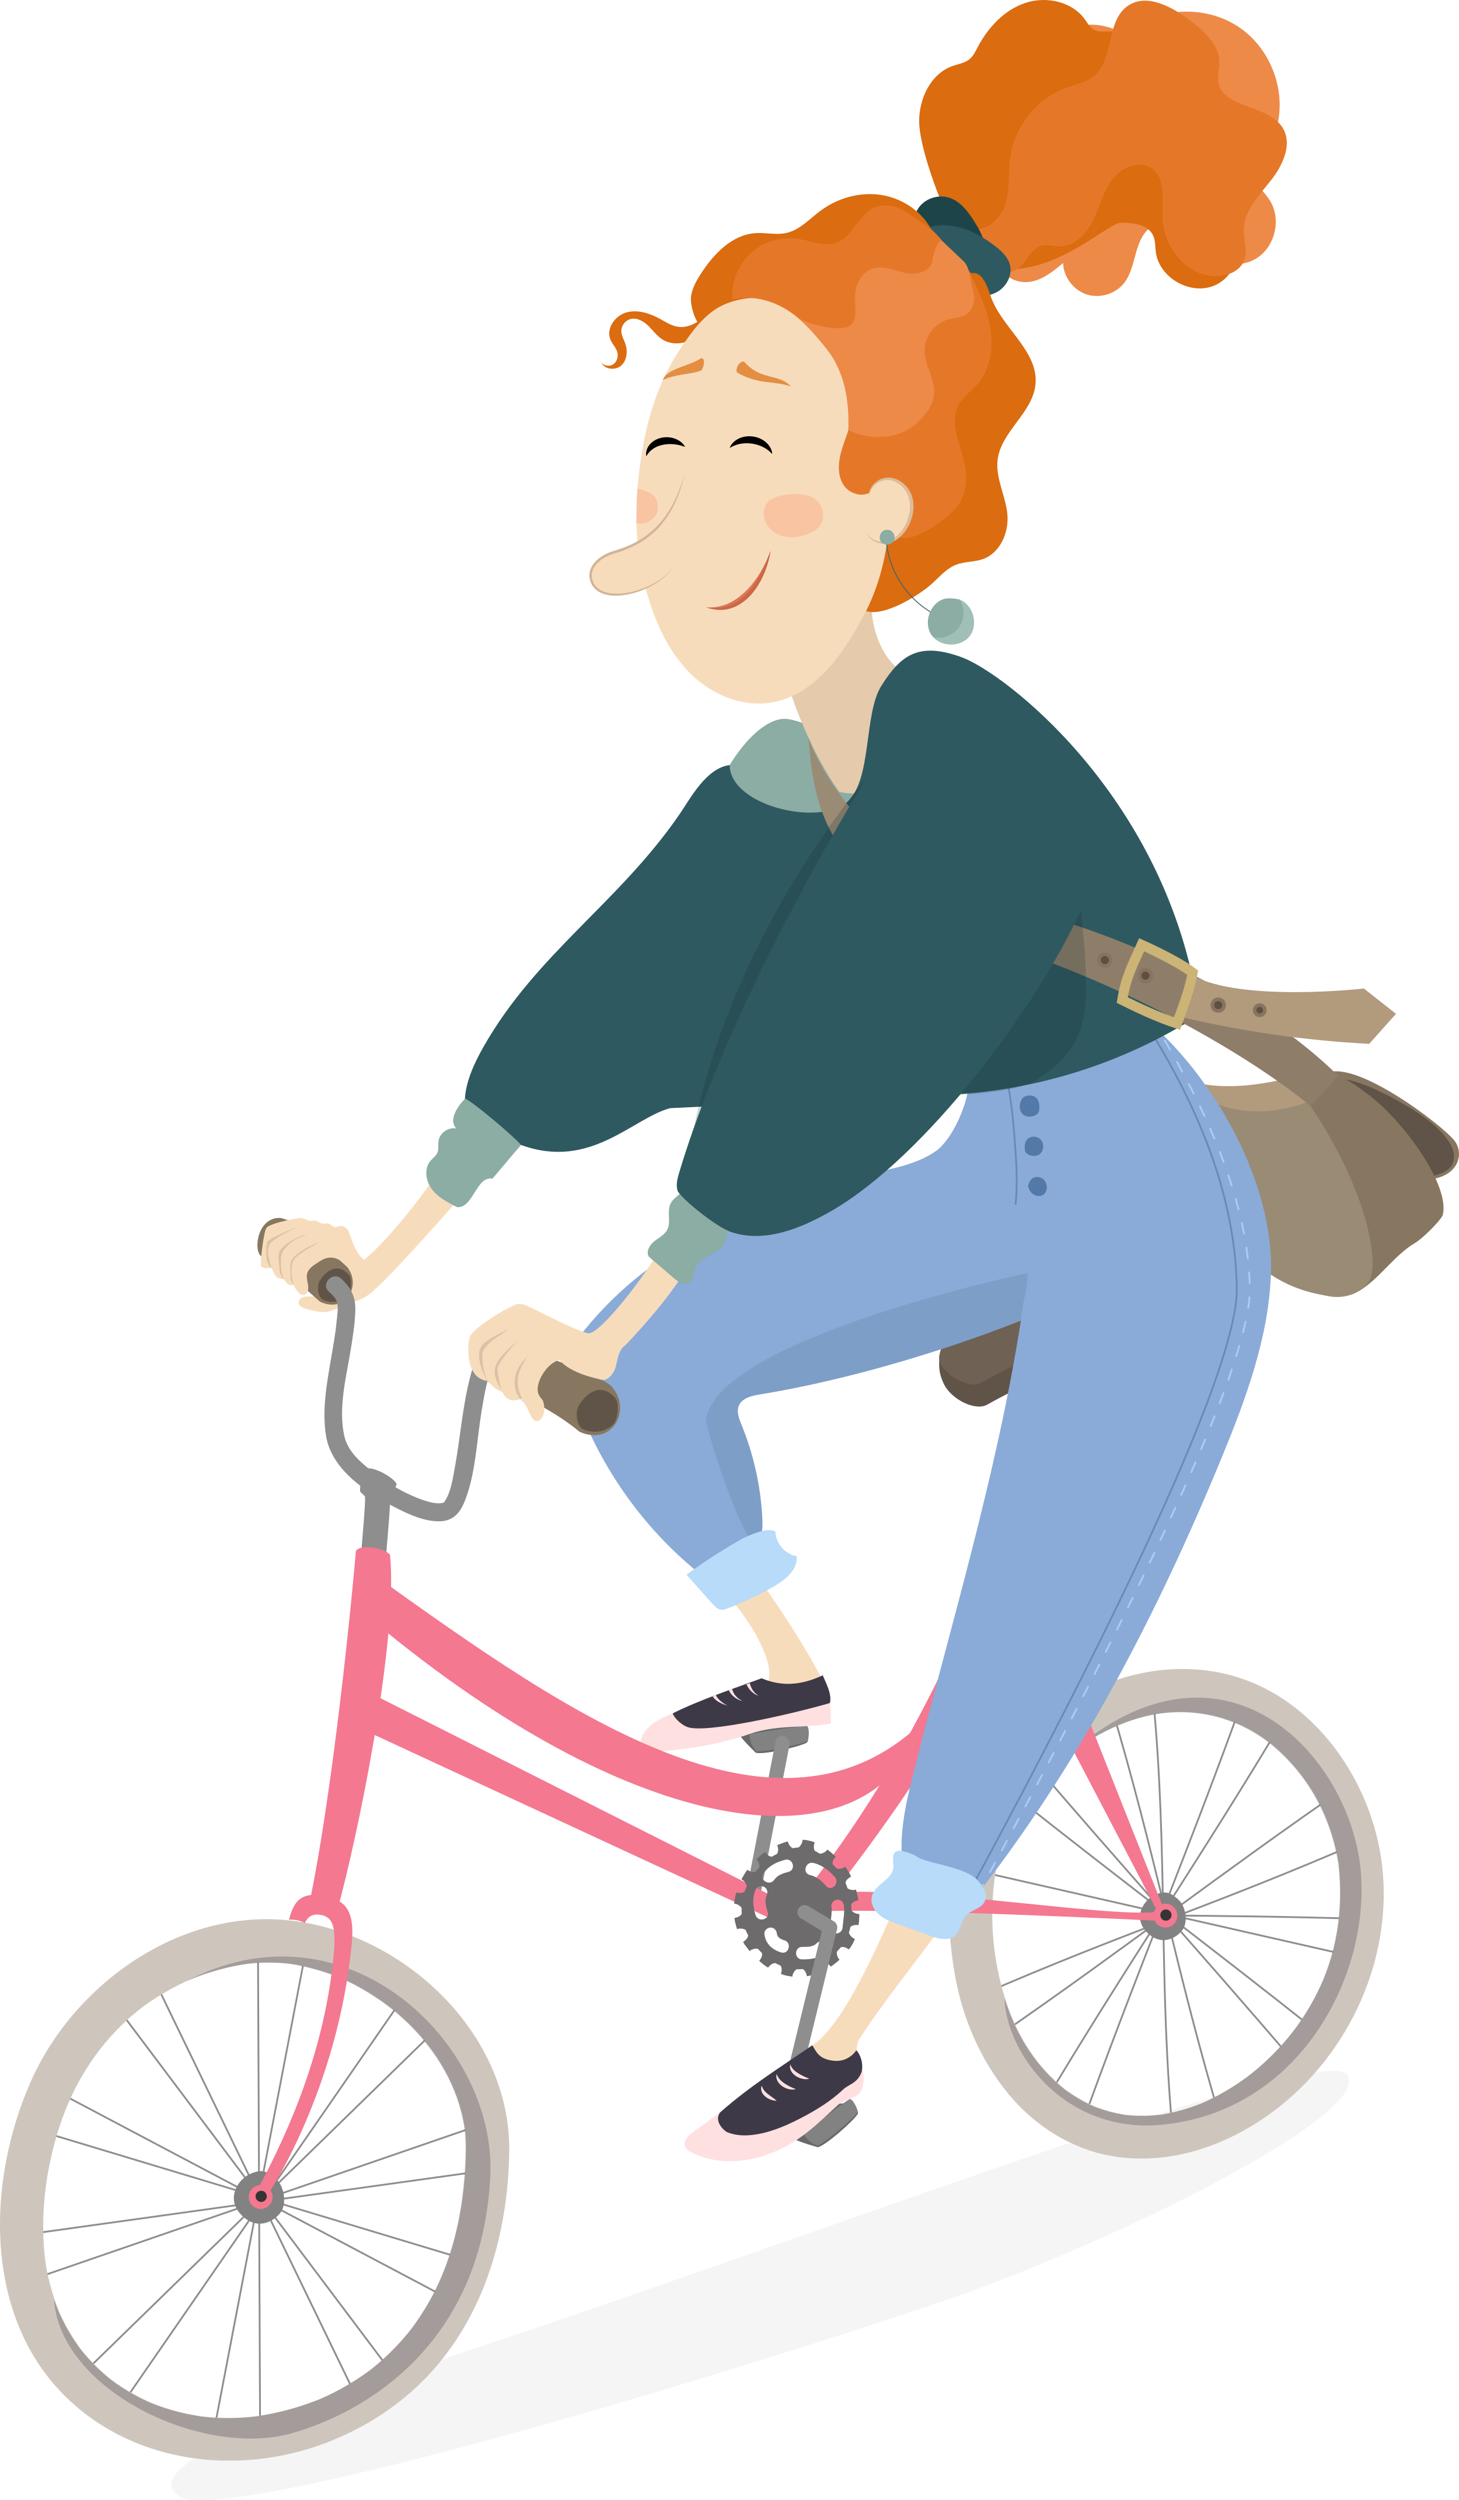 <!-- Generator: Adobe Illustrator 21.1.0, SVG Export Plug-In  -->
<svg version="1.1"
	 xmlns="http://www.w3.org/2000/svg" xmlns:xlink="http://www.w3.org/1999/xlink" xmlns:a="http://ns.adobe.com/AdobeSVGViewerExtensions/3.0/"
	 x="0px" y="0px" width="405.405px" height="694.254px" viewBox="0 0 405.405 694.254"
	 style="enable-background:new 0 0 405.405 694.254;" xml:space="preserve">
<style type="text/css">
	.st0{opacity:0.04;}
	.st1{fill:#686868;}
	.st2{fill:#828282;}
	.st3{fill:#F7DCBC;}
	.st4{fill:#FFE0E0;}
	.st5{fill:#3E3947;}
	.st6{fill:#8E8E8E;}
	.st7{fill:#F47890;}
	.st8{fill:#877760;}
	.st9{fill:#605348;}
	.st10{fill:none;stroke:#8E8E8E;stroke-width:0.5;stroke-miterlimit:10;}
	.st11{fill:#CEC6BD;}
	.st12{opacity:0.3;fill:#3E3947;}
	.st13{fill:#353535;}
	.st14{opacity:0.29;fill:#3E3947;}
	.st15{fill:#9A8B75;}
	.st16{fill:#B29A7D;}
	.st17{fill:#706155;}
	.st18{fill:#8BADA3;}
	.st19{fill:#E5CAAC;}
	.st20{fill:#8AABD8;}
	.st21{opacity:0.1;}
	.st22{fill:#0D2A2B;}
	.st23{fill:#688BB5;}
	.st24{fill:#5279A8;}
	.st25{fill:none;stroke:#688BB5;stroke-width:0.5;stroke-miterlimit:10;}
	.st26{fill:none;stroke:#A6CEF4;stroke-width:0.5;stroke-linecap:round;stroke-miterlimit:10;}
	.st27{fill:none;stroke:#A6CEF4;stroke-width:0.5;stroke-linecap:round;stroke-miterlimit:10;stroke-dasharray:2.962,3.95;}
	.st28{fill:#2E5960;}
	.st29{fill:#B7DBF9;}
	.st30{fill:#6D6B6B;}
	.st31{fill:none;stroke:#8E8E8E;stroke-width:4;stroke-linecap:round;stroke-linejoin:round;stroke-miterlimit:10;}
	.st32{opacity:0.12;}
	.st33{fill:#8E7E69;}
	.st34{opacity:0.2;}
	.st35{fill:#ED8A48;}
	.st36{fill:#DB6C0F;}
	.st37{fill:#E57828;}
	.st38{fill:#1D4549;}
	.st39{fill:#D3B497;}
	.st40{fill:#D87856;}
	.st41{fill:#CC6748;}
	.st42{opacity:0.7;}
	.st43{fill:#DDBC99;}
	.st44{fill:#3B6670;}
	.st45{opacity:0.22;}
	.st46{fill:#EBFFF9;}
	.st47{opacity:0.51;}
	.st48{fill:#F9AC8A;}
	.st49{fill:#604F40;stroke:#877460;stroke-miterlimit:10;}
	.st50{fill:none;stroke:#CCB376;stroke-width:2.775;stroke-miterlimit:10;}
</style>
<defs>
</defs>
<g class="st0">
	<path d="M101.716,661.943c-24.67,7.777-64.371,24.203-51.676,31.371s134.053-28.178,209.248-53.367
		c48.255-16.164,123.477-53.291,114.911-64.023C363.547,567.038,207.866,628.478,101.716,661.943z"/>
</g>
<g>
	<path class="st1" d="M223.687,479.957c-1.319,0.044-4.576-2.673-9.725-2.789c-3.304-0.075-9.497,2.437-9.497,2.437
		c-0.06,1.78,4.232,5.785,5.472,7.062c1.573,0.778,12.226-1.556,14.244-2.766C224.894,483.474,224.558,479.928,223.687,479.957z"/>
</g>
<g>
	<path class="st2" d="M224.083,479.207c-2.165,0.073-15.771,2.276-15.771,2.276c-0.06,1.78,0.633,3.574,1.873,4.851
		c4.064,0,13.013-2.195,14.022-2.771C224.93,483.152,224.955,479.178,224.083,479.207z"/>
</g>
<g>
	<g>
		<path class="st3" d="M228.36,466.25c-3.436-7.059-13.155-22.328-18.095-28.43l-8.169,5.329c5.577,5.262,17.86,24.554,7.944,26.225
			C211.993,476.287,227.273,476.723,228.36,466.25z"/>
	</g>
	<g>
		<path class="st4" d="M228.608,465.208c-6.297,2.96-11.707,3.052-16.984,0.835c-8.131,2.994-16.583,6.752-24.714,9.746
			c-4.378,1.612-9.675,4.743-8.759,9.318c2.224,1.349,4.766,1.321,6.402,1.137c0.959-0.108,12.572-0.846,23.76-4.76
			c7.829-2.739,16.214-1.506,22.538-2.908C231.054,474.028,230.285,469.439,228.608,465.208z"/>
	</g>
	<g>
		<path class="st5" d="M190.937,479.55c5.125,1.993,30.048-3.834,39.668-6.638c0.645-2.557-1.296-5.94-1.996-7.705
			c-6.297,2.96-11.707,3.052-16.984,0.835c-7.234,2.664-17.25,5.995-24.714,9.746C187.259,476.861,189.039,478.812,190.937,479.55z"
			/>
	</g>
	<g>
		<path class="st4" d="M198.868,470.603c0.553,1.293,1.868,2.272,3.229,3.002c-0.749-0.219-1.494-0.487-2.202-0.877
			c-0.704-0.388-1.379-0.911-1.891-1.621L198.868,470.603z"/>
	</g>
	<g>
		<path class="st4" d="M203.464,469.027c0.11,0.675,0.496,1.362,0.998,1.941c0.509,0.572,1.136,1.096,1.912,1.325
			c-0.812-0.064-1.582-0.462-2.251-0.958c-0.664-0.51-1.27-1.159-1.619-2.029L203.464,469.027z"/>
	</g>
	<g>
		<path class="st4" d="M208.338,467.379c0.163,0.7,0.441,1.391,0.859,2.007c0.42,0.602,0.946,1.198,1.677,1.47
			c-0.783-0.11-1.474-0.602-2.058-1.146c-0.588-0.559-1.062-1.246-1.421-1.998L208.338,467.379z"/>
	</g>
</g>
<g>
	<g>
		<path class="st6" d="M215.529,483.449c-2.52,12.945-5.04,25.889-7.561,38.834c-0.358,1.841-0.717,3.682-1.075,5.523
			c-0.204,1.049,0.286,2.171,1.397,2.46c3.426,0.892,6.853,1.785,10.279,2.677c2.493,0.649,3.556-3.208,1.063-3.857
			c-3.426-0.892-6.853-1.785-10.279-2.677c0.466,0.82,0.931,1.64,1.397,2.46c2.52-12.945,5.04-25.889,7.561-38.834
			c0.358-1.841,0.717-3.682,1.075-5.523C219.876,481.997,216.021,480.92,215.529,483.449L215.529,483.449z"/>
	</g>
</g>
<polygon class="st7" points="219.999,535.48 100.158,479.957 100.967,469.166 222.499,530.48 "/>
<g>
	<path class="st3" d="M131.97,327.759l-6.754-7.904c-4.028,7.641-17.213,24.668-24.053,29.942l-5.664,1.121l1.644,3.197
		c0.15,2.391-1.244,5.046-3.504,5.844c-3.371,1.191-8.766-1.086-10.277,0.824c-1.259,1.59,0.244,2.572,4.685,3.382
		c3.973,0.724,5.191-0.964,9.034-2.206c2.285-0.739,4.58-1.638,6.392-3.214c0.281-0.245,0.495-0.484,0.664-0.724
		C108.299,354.679,126.224,334.607,131.97,327.759z"/>
</g>
<g>
	<g>
		<path class="st8" d="M95.955,351.236c-3.912-2.939-7.586-10.006-17.909-13.023c-6.491-0.44-7.762,9.011-5.461,10.627
			c4.866,1.823,12.416,9.286,16.372,12.655C96.553,364.951,100.828,356.242,95.955,351.236z"/>
	</g>
	<g>
		<path class="st9" d="M96.943,354.026c-2.921-3.396-6.16-1.464-8.062,1.572c-0.892,1.424-0.631,4.561,0.861,5.334
			c0.67,0.347,3.929,1.549,6.692-0.982C97.543,358.935,97.923,355.165,96.943,354.026z"/>
	</g>
</g>
<g>
	<path class="st6" d="M101.417,415.544c0.344,2.446-2.525,29.193-2.352,35.675c0.12,4.506,7.112,4.158,6.991-0.347
		c-0.167-6.252,2.642-32.224,2.287-34.75c-0.067-0.475,2.045-3.743,1.849-4.109c-1.06-1.979-7.021-5.122-8.629-4.078
		c-0.87,0.565-1.683,4.874-1.486,6.274L101.417,415.544z"/>
</g>
<g>
	<g>
		<path class="st6" d="M91.352,358.661c0.9,0.855,1.986,1.758,2.308,3.003c0.408,1.576,0.022,3.703-0.131,5.303
			c-0.35,3.662-1.032,7.284-1.65,10.908c-1.166,6.839-2.4,13.883-1.294,20.811c1.521,9.529,11.537,16.008,19.505,20.051
			c3.673,1.864,7.999,3.837,12.22,3.702c3.636-0.116,5.541-2.362,6.802-5.529c3.091-7.763,3.332-16.74,4.68-24.911
			c0.748-4.534,1.521-9.297,3.35-13.545c0.618-1.434,1.398-2.987,2.631-3.978c0.821-0.659,1.659-0.844,2.838-0.577
			c3.133,0.711,4.471-4.109,1.329-4.821c-7.717-1.751-11.284,5.988-12.993,12.136c-2.403,8.642-2.97,17.678-4.594,26.474
			c-0.563,3.046-1.081,6.651-2.779,9.216c-0.242,0.366-0.275,0.344-0.312,0.355c-0.595,0.179-1.05,0.219-1.801,0.169
			c-1.912-0.125-3.835-0.815-5.602-1.519c-4.53-1.805-8.881-4.47-12.693-7.498c-3.233-2.568-6.585-5.517-7.503-9.694
			c-1.678-7.638,0.454-15.918,1.713-23.463c0.615-3.689,1.212-7.416,1.352-11.158c0.143-3.825-1.088-6.355-3.839-8.969
			C92.556,352.909,89.014,356.439,91.352,358.661L91.352,358.661z"/>
	</g>
</g>
<g>
	<path class="st7" d="M104.631,437.821l-2.914,10.656c69.933,59.021,129.488,69.111,149.3,40.208l8.577-13.899
		C218.963,519.576,157.769,475.771,104.631,437.821z"/>
</g>
<g>
	<path class="st7" d="M98.903,430.656c-2.338,26.556-7.365,71.225-12.887,97.681c1.369,0.599,7.663,2.257,7.663,2.257
		c5.378-19.105,17.063-75.124,14.695-98.862C106.611,429.734,100.124,428.73,98.903,430.656z"/>
</g>
<g>
	<g>
		<path class="st10" d="M4.923,634.337c43.158-14.865,86.315-29.73,129.473-44.594"/>
		<path class="st10" d="M0.608,621.411c45.211-6.289,90.421-12.578,135.632-18.867"/>
		<path class="st10" d="M34.788,666.396c25.959-37.546,51.918-75.092,77.877-112.637"/>
		<path class="st10" d="M23.653,658.54c32.694-31.854,65.388-63.707,98.082-95.561"/>
		<path class="st10" d="M72.293,679.227c-0.201-45.645-0.402-91.291-0.602-136.936"/>
		<path class="st10" d="M58.666,679.157c8.58-44.832,17.16-89.665,25.74-134.497"/>
		<path class="st10" d="M132.891,628.478C89.186,615.306,49.684,603.401,5.98,590.229"/>
		<path class="st10" d="M127.725,639.947c-40.356-21.33-75.401-39.852-115.757-61.182"/>
		<path class="st10" d="M111.172,661.943c-27.437-36.479-52.197-69.398-79.634-105.878"/>
		<path class="st10" d="M101.716,671.185C81.806,630.11,63.061,591.441,43.15,550.366"/>
	</g>
	<g>
		<g>
			<path class="st11" d="M141.504,596.646c-0.038-33.445-31.387-61.541-63.701-63.599c-29.517-1.88-57.586,18.649-69.225,44.91
				c-12.411,28-13.301,65.868,10.433,88.334c19.01,17.994,47.546,21.162,71.476,12.094c12.874-4.879,24.326-12.904,32.812-23.801
				c10.073-12.935,15.379-28.38,17.365-44.541C141.211,605.596,141.461,601.124,141.504,596.646c0.074-7.724-11.926-7.73-12,0
				c-0.141,14.728-2.968,29.547-9.956,42.046c-1.582,2.83-3.35,5.563-5.311,8.146c0.462-0.609-0.656,0.817-0.9,1.112
				c-0.499,0.604-1.008,1.2-1.528,1.786c-1.028,1.161-2.096,2.286-3.202,3.374c-1.093,1.075-2.223,2.112-3.387,3.11
				c-0.506,0.434-1.02,0.856-1.537,1.277c-0.108,0.088-1.037,0.818-0.511,0.411c0.518-0.4-0.649,0.481-0.753,0.557
				c-2.429,1.78-4.977,3.398-7.619,4.843c-1.316,0.72-2.655,1.397-4.015,2.032c-0.595,0.277-1.193,0.546-1.795,0.807
				c-0.887,0.384,0.775-0.312-0.123,0.048c-0.435,0.175-0.87,0.349-1.308,0.517c-2.809,1.078-5.684,1.981-8.601,2.713
				c-1.466,0.368-2.943,0.692-4.427,0.974c-0.652,0.124-1.305,0.239-1.959,0.346c-0.375,0.061-0.75,0.115-1.125,0.176
				c-0.788,0.128,0.89-0.091-0.266,0.04c-2.717,0.308-5.44,0.485-8.176,0.463c-1.366-0.011-2.733-0.066-4.096-0.165
				c-0.596-0.043-1.192-0.096-1.787-0.156c-0.34-0.035-0.679-0.077-1.019-0.112c-0.747-0.076,0.994,0.164-0.183-0.021
				c-2.701-0.423-5.372-0.97-8.002-1.724c-1.311-0.376-2.61-0.797-3.893-1.262c-0.561-0.203-1.117-0.42-1.674-0.636
				c-0.164-0.064-1.163-0.481-0.466-0.185c0.737,0.313-0.553-0.25-0.69-0.312c-2.488-1.132-4.896-2.443-7.193-3.927
				c-1.153-0.745-2.28-1.534-3.373-2.366c0.909,0.692-0.33-0.281-0.607-0.511c-0.599-0.498-1.187-1.009-1.764-1.533
				c-2.079-1.891-3.99-3.952-5.748-6.144c0.688,0.858-0.461-0.628-0.674-0.927c-0.419-0.588-0.827-1.185-1.222-1.789
				c-0.802-1.229-1.553-2.491-2.251-3.782c-0.715-1.323-1.375-2.676-1.979-4.053c0.419,0.956-0.28-0.703-0.381-0.966
				c-0.316-0.821-0.614-1.65-0.892-2.485c-2.272-6.818-3.03-12.26-3.094-19.266c-0.074-8.066,0.996-15.853,3.047-23.653
				c3.688-14.025,10.682-26.251,21.534-35.664c2.318-2.011,3.972-3.253,6.965-5.156c2.603-1.654,5.318-3.133,8.12-4.424
				c0.199-0.092,2.21-0.961,1.156-0.525c0.689-0.285,1.384-0.557,2.082-0.819c1.378-0.516,2.772-0.987,4.18-1.413
				c2.734-0.827,5.52-1.482,8.337-1.953c0.348-0.058,2.317-0.326,0.98-0.163c0.823-0.1,1.647-0.189,2.474-0.252
				c1.75-0.132,3.508-0.168,5.262-0.113c3.736,0.118,5.854,0.425,9.582,1.333c7.09,1.729,12.864,4.371,19.018,8.459
				c11.257,7.477,20.448,19.041,23.638,32.221c0.846,3.496,1.108,5.803,1.112,9.665
				C129.513,604.367,141.513,604.381,141.504,596.646z"/>
		</g>
	</g>
	<path class="st12" d="M51.548,550.275c0.148-0.068,1.304-0.569,1.445-0.638c0.595-0.243,1.192-0.48,1.794-0.705
		c1.378-0.516,2.772-0.987,4.18-1.413c2.734-0.827,5.52-1.482,8.337-1.953c0.231-0.039,1.175-0.169,1.391-0.205
		c0.686-0.08,1.373-0.158,2.062-0.21c1.75-0.132,3.508-0.168,5.262-0.113c3.736,0.118,5.854,0.425,9.582,1.334
		c7.09,1.729,12.864,4.371,19.018,8.459c11.257,7.477,20.448,19.041,23.638,32.221c0.846,3.496,1.107,5.803,1.112,9.665
		c-0.141,14.728-2.968,29.547-9.956,42.046c-1.556,2.782-3.293,5.469-5.214,8.014c-0.036,0.035-0.798,1.005-0.996,1.244
		c-0.499,0.604-1.008,1.2-1.528,1.786c-1.028,1.161-2.096,2.287-3.202,3.374c-1.093,1.075-2.223,2.112-3.387,3.11
		c-0.506,0.434-1.02,0.856-1.537,1.277c-0.054,0.044-0.315,0.25-0.495,0.393c-0.225,0.168-0.704,0.528-0.768,0.576
		c-2.429,1.78-4.977,3.398-7.619,4.843c-1.316,0.72-2.655,1.397-4.015,2.032c-0.589,0.275-1.181,0.541-1.777,0.799
		c-0.038,0.015-0.084,0.033-0.14,0.056c-0.435,0.175-0.87,0.349-1.308,0.517c-2.809,1.077-5.684,1.981-8.601,2.713
		c-1.466,0.368-2.943,0.692-4.427,0.974c-0.652,0.124-1.305,0.239-1.959,0.346c-0.375,0.061-0.75,0.115-1.125,0.176
		c-0.083,0.013-0.134,0.022-0.169,0.029c-0.032,0.004-0.059,0.007-0.097,0.011c-2.717,0.308-5.44,0.485-8.176,0.463
		c-1.366-0.011-2.733-0.066-4.096-0.165c-0.596-0.043-1.192-0.096-1.787-0.156c-0.34-0.035-0.679-0.077-1.019-0.112
		c-0.058-0.006-0.097-0.009-0.128-0.012c-0.02-0.003-0.033-0.005-0.055-0.009c-2.701-0.424-5.372-0.97-8.002-1.724
		c-1.311-0.376-2.61-0.797-3.893-1.262c-0.561-0.203-1.117-0.42-1.674-0.636c-0.062-0.024-0.243-0.098-0.406-0.166
		c-0.241-0.107-0.673-0.296-0.75-0.331c-2.488-1.132-4.896-2.443-7.193-3.927c-1.052-0.68-2.079-1.401-3.081-2.153
		c-0.134-0.112-0.718-0.573-0.899-0.724c-0.599-0.498-1.187-1.009-1.764-1.533c-1.998-1.818-3.837-3.795-5.538-5.892
		c-0.057-0.088-0.726-0.958-0.884-1.18c-0.419-0.588-0.827-1.185-1.222-1.789c-0.802-1.229-1.553-2.491-2.251-3.782
		c-0.669-1.238-1.285-2.504-1.857-3.79c-0.063-0.166-0.432-1.044-0.503-1.23c-0.316-0.821-0.614-1.65-0.892-2.485
		c1.73,25.543,41.435,44.203,66.064,37.254c20.635-5.822,52.87-24.846,55.199-71.322C138.084,567.575,96.291,526.647,51.548,550.275
		z"/>
	<g>
		<path class="st2" d="M76.845,605.207c-2.182-2.02-3.915-3.164-7.413-1.503s-6.563,6.796-2.59,11.122
			c4.213,4.586,8.905,2.407,11.068-0.364C79.74,612.117,79.026,607.227,76.845,605.207z"/>
	</g>
	<g>
		<path class="st7" d="M88.655,526.309c-5.593-0.766-7.216,2.508-8.356,6.761c0.116-0.004,0.227-0.017,0.346-0.017
			c1.576,0,2.924,0.349,4.061,0.935c0.763-1.627,2.058-2.788,4.668-2.197c2.902,0.657,4.117,2.852,3.333,11.164
			c-2.333,24.756-11.288,47.086-21.947,66.521c-0.764,1.394,1.699,2.387,2.739,1.169c1.809-2.119,20.245-30.694,24.208-70.492
			C98.751,529.677,95.616,527.262,88.655,526.309z"/>
	</g>
	<circle class="st7" cx="72.433" cy="610.077" r="3.315"/>
	
		<ellipse transform="matrix(0.981 -0.192 0.192 0.981 -115.642 25.206)" class="st13" cx="72.433" cy="610.193" rx="1.557" ry="1.557"/>
</g>
<path class="st7" d="M219.101,531.015c37.475-44.645,61.049-102.136,78.773-165.034l12.013,6.235
	c-14.332,47.108-31.45,95.583-85.013,161.922L219.101,531.015z"/>
<g>
	<g>
		<path class="st10" d="M299.987,591.781c15.353-42.986,30.72-78.906,46.074-121.892"/>
		<path class="st10" d="M289.427,585.259c23.332-39.232,44.45-69.581,67.783-108.813"/>
		<path class="st10" d="M339.598,590.206c-13.102-43.725-18.113-73.998-31.215-117.723"/>
		<path class="st10" d="M326.155,595.588c-4.449-45.429-1.422-80.11-5.872-125.538"/>
		<path class="st10" d="M367.89,565.651c-35.768-28.358-52.461-40.425-88.23-68.783"/>
		<path class="st10" d="M361.156,574.414c-29.648-34.707-47.053-53.402-76.701-88.109"/>
		<path class="st10" d="M375.368,495.262c-37.587,25.898-61.872,45.199-99.46,71.098"/>
		<path class="st10" d="M378.464,511.267c-41.866,18.188-64.629,24.755-106.495,42.943"/>
		<path class="st10" d="M379.046,532.861c-45.626-1.364-65.536-0.575-111.162-1.94"/>
		<path class="st10" d="M378.526,543.85c-44.512-10.112-66.495-15.106-111.006-25.217"/>
	</g>
	<g>
		<g>
			<path class="st11" d="M384.019,517.799c-3-24.697-20.718-49.093-46.309-53.556c-29.225-5.096-58.556,15.123-69.499,41.699
				c-5.346,12.983-5.289,28.222-2.984,41.887c2.075,12.299,7.087,24.099,15.055,33.734c7.032,8.504,17.025,14.962,27.943,17.009
				c12.05,2.259,24.143-0.22,34.997-5.7c23.879-12.057,40.036-37.303,41.206-63.954C384.59,525.203,384.425,521.492,384.019,517.799
				c-0.354-3.221-2.504-6-6-6c-2.969,0-6.356,2.758-6,6c1.368,12.449-0.537,24.878-6.053,35.738
				c-2.601,5.121-5.672,9.681-9.189,13.666c-3.556,4.03-7.706,7.787-11.515,10.45c-2.174,1.52-4.435,2.917-6.775,4.169
				c-1.045,0.559-2.105,1.089-3.181,1.587c-0.258,0.12-1.498,0.669-1.145,0.52c0.556-0.235-0.317,0.126-0.348,0.138
				c-0.442,0.174-0.884,0.346-1.33,0.51c-2.37,0.875-4.801,1.589-7.274,2.112c-0.611,0.129-1.224,0.247-1.84,0.352
				c-0.404,0.069-0.811,0.137-1.217,0.192c0.129-0.018,0.793-0.098,0.085-0.022c-1.285,0.137-2.574,0.231-3.866,0.26
				c-1.162,0.026-2.326,0.006-3.486-0.064c-0.572-0.034-1.14-0.097-1.711-0.138c-0.062-0.005-0.998-0.111-0.33-0.028
				c0.749,0.093-0.738-0.118-0.878-0.143c-2.285-0.395-4.536-0.99-6.718-1.775c-0.242-0.087-1.537-0.58-1.084-0.397
				c0.378,0.153-0.962-0.432-1.299-0.594c-1.079-0.518-2.135-1.083-3.166-1.692c-0.956-0.565-1.89-1.167-2.8-1.804
				c-0.218-0.153-1.303-0.945-0.968-0.69c0.22,0.167-1.069-0.878-1.357-1.126c-7.587-6.529-12.408-14.86-15.35-24.225
				c-3.483-11.09-4.422-23.327-2.618-34.7c1.893-11.934,8.641-22.32,17.594-30.424c8.755-7.924,20.373-13.66,31.727-14.242
				c10.941-0.56,21.187,3.248,29.039,10.301c7.749,6.96,12.967,15.714,15.664,25.502c0.346,1.256,0.649,2.524,0.907,3.801
				c0.117,0.582,0.22,1.165,0.323,1.749c0.051,0.29,0.095,0.581,0.14,0.872c-0.04-0.256-0.131-1.074,0.017,0.142
				c0.391,3.216,2.478,6,6,6C380.958,523.799,384.412,521.037,384.019,517.799z"/>
		</g>
	</g>
	<path class="st12" d="M378.157,520.112c-2.521-32.654-39.156-72.812-84.068-30.351c8.756-7.925,20.377-13.652,31.73-14.234
		c10.895-0.558,21.202,3.273,29.035,10.309c7.749,6.96,12.962,15.717,15.659,25.505c0.346,1.256,0.649,2.524,0.907,3.801
		c0.117,0.582,0.221,1.165,0.323,1.749c0.046,0.259,0.085,0.519,0.125,0.779c0.009,0.073,0.017,0.138,0.029,0.236
		c1.37,12.466-0.526,24.844-6.059,35.736c-2.602,5.122-5.674,9.678-9.191,13.664c-3.557,4.031-7.706,7.784-11.517,10.448
		c-2.174,1.52-4.435,2.917-6.775,4.169c-1.045,0.559-2.105,1.089-3.181,1.587c-0.186,0.086-0.873,0.391-1.116,0.501
		c-0.152,0.062-0.363,0.148-0.378,0.154c-0.442,0.173-0.884,0.346-1.33,0.51c-2.37,0.875-4.801,1.589-7.274,2.112
		c-0.611,0.129-1.224,0.247-1.84,0.352c-0.305,0.052-0.612,0.099-0.918,0.145c-0.05,0.005-0.117,0.012-0.214,0.022
		c-1.286,0.135-2.573,0.231-3.866,0.26c-1.162,0.026-2.326,0.006-3.486-0.064c-0.572-0.034-1.141-0.095-1.711-0.138
		c-0.019-0.002-0.125-0.013-0.239-0.026c-0.263-0.042-0.881-0.132-0.969-0.147c-2.285-0.395-4.535-0.99-6.718-1.775
		c-0.169-0.061-0.841-0.317-1.083-0.406c-0.237-0.11-1.047-0.468-1.299-0.588c-1.079-0.518-2.135-1.083-3.166-1.692
		c-0.956-0.565-1.89-1.167-2.8-1.804c-0.165-0.116-0.821-0.596-0.989-0.714c-0.192-0.162-1.097-0.9-1.334-1.104
		c-7.588-6.529-12.403-14.863-15.345-24.228c0.529,15.395,16.845,37.787,43.902,35.115
		C360.855,586.258,380.41,549.302,378.157,520.112z"/>
	<path class="st14" d="M372.02,517.883C371.99,517.649,371.966,517.445,372.02,517.883L372.02,517.883z"/>
	<g>
		<path class="st2" d="M327.538,527.594c-1.984-1.831-3.56-2.866-6.733-1.352c-3.174,1.514-5.947,6.182-2.332,10.102
			c3.833,4.156,8.089,2.17,10.048-0.35C330.179,533.863,329.522,529.425,327.538,527.594z"/>
	</g>
	<g>
		<path class="st7" d="M324.651,532.539l-0.351-0.619l0.19-1.339c0,0-0.316,0.036-0.891,0.102L279.66,419.945l-7.691,16.005
			l49.702,94.954c-15.66,1.805-72.366-8.805-99.424-4.599l1.341,4.709c16.898-1.753,100.491,2.477,100.491,2.477l0.162-1.14
			L324.651,532.539z"/>
	</g>
	<ellipse transform="matrix(1 -0.002 0.002 1 -1.015 0.619)" class="st7" cx="323.776" cy="531.964" rx="3.315" ry="3.315"/>
	
		<ellipse transform="matrix(0.981 -0.194 0.194 0.981 -96.859 72.744)" class="st13" cx="323.776" cy="531.964" rx="1.557" ry="1.557"/>
</g>
<g>
	<g>
		<path class="st8" d="M367.936,298.372c7.621-5.274,33.31,14.387,36.321,18.515c3.042,4.171,0.447,12.271-12.728,10.494"/>
	</g>
	<g>
		<path class="st9" d="M393.914,309.001c-6.816-4.486-20.42-11.588-23.549-8.61l21.913,27.031c3.424-0.349,9.705-0.953,11.232-4.037
			C405.986,318.384,398.985,312.338,393.914,309.001z"/>
	</g>
	<g>
		<path class="st8" d="M380.573,304.247c-3.803-2.886-9.638-7.534-13.699-5.025l-19.589,12.091l30.208,47.251
			c5.7-3.294,10.013-10.123,15.713-13.417c1.882-1.088,6.672-5.733,7.667-7.667C403.041,329.225,390.017,311.412,380.573,304.247z"
			/>
	</g>
	<g>
		<path class="st15" d="M363.374,305.98c-10.5,2.702-25.833,2.221-36-8.5c0.947,0.844,23.14,54.608,24.073,55.3
			c7.355,5.458,14.102,6.456,17.776,7.163c4.14,0.796,8.862-0.613,11.196-4.123C383.196,351.643,380.708,331.195,363.374,305.98z"/>
	</g>
	<g>
		<path class="st16" d="M328.219,299.143c8.655,10.927,23.835,11.187,35.155,6.838l3.5-9.586
			C357.176,300.59,338.499,304.197,328.219,299.143z"/>
	</g>
</g>
<g>
	<path class="st9" d="M349.747,345.157c-4.747-4.273-11.527-5.281-17.895-5.778c-9.557-0.746-19.27-0.756-28.61,1.401
		c-9.34,2.157-42.251,26.707-42.253,36.293c0,2.103-0.307,3.773,1.169,7.02c2.083,4.583,8.901,7.784,12.113,5.98
		c22.855-12.831,47.092-19.397,70.936-30.281c3.503-1.599,7.413-3.935,7.8-7.766C353.272,349.408,351.703,346.918,349.747,345.157z"
		/>
</g>
<g>
	<path class="st17" d="M347.929,339.157c-4.747-4.273-11.527-5.281-17.895-5.778c-9.557-0.746-19.27-0.756-28.61,1.401
		c-9.34,2.157-18.34,6.617-24.75,13.745c-7.885,8.808-15.758,24.982-15.686,28.548c0.085,4.191,8.252,8.803,11.464,7
		c22.855-12.831,47.092-19.397,70.936-30.281c3.503-1.599,7.413-3.935,7.8-7.766C351.455,343.408,349.885,340.918,347.929,339.157z"
		/>
</g>
<g>
	<path class="st18" d="M246.281,200.142c-3.903,2.867-8.785,4.723-13.578,4.028c-4.838-0.702-9.059-3.881-13.907-4.507
		c-7.98-1.031-18.047,13.662-19.899,21.492c-3.5,14.795-6.615,20.096-12.163,31.5l110.348-10.482
		C279.328,214.155,250.184,197.275,246.281,200.142z"/>
</g>
<g>
	<path class="st19" d="M252.35,207.98l1.001-20.5c-7.18-1.25-13.473-14.144-10.477-26.75l-25.5,23.25
		c2.161,10.036,8.23,25.338,15.805,35.895C244.374,222.48,248.605,213.698,252.35,207.98z"/>
</g>
<g>
	<path class="st20" d="M317.148,281.927l-48.407,14.468c2.307,6.006-3.469,19.661-8.776,23.3
		c-5.307,3.639-11.863,4.806-18.157,6.146c-30.18,6.423-60.209,19.641-79.552,43.681c-2.069,2.571-4.071,5.418-4.428,8.699
		c-0.265,2.438,0.411,4.874,1.159,7.209c6.795,21.221,20.304,40.238,38.104,53.641c2.968-5.119,10.967-5.576,13.726-10.811
		c1.126-2.136,1.128-4.672,0.993-7.082c-0.488-8.733-2.436-17.383-5.738-25.483c-0.705-1.729-1.476-3.68-0.738-5.395
		c0.903-2.098,3.528-2.712,5.782-3.078c17.043-2.771,35.872-7.704,53.379-13.542c6.637-2.213,13.084-4.557,19.171-6.961
		c-6.687,42.723-19.474,84.442-30.06,126.468c-2.813,11.167-5.341,23.571,0.103,33.719l16.06,1.434
		c29.516-37.205,51.664-79.781,69.744-123.696c6.662-16.182,12.872-32.932,13.62-50.416
		C354.236,328.498,337.075,298.237,317.148,281.927z M283.669,366.705"/>
</g>
<g class="st21">
	<g>
		<path class="st22" d="M285.577,353.49c0,0-85.857,17.974-89.37,40.609c-0.376,2.424,11.77,39.395,14.528,34.159
			c1.126-2.136,1.128-4.672,0.993-7.082c-0.489-8.733-2.436-17.383-5.738-25.483c-0.705-1.729-1.476-3.68-0.738-5.395
			c0.903-2.098,3.528-2.712,5.782-3.078c23.504-3.821,50.485-11.754,72.633-20.504C284.317,360.56,285.39,358.858,285.577,353.49z"
			/>
	</g>
</g>
<g>
	<g>
		<g>
			<path class="st23" d="M279.366,298.851c1.33,6.068,1.949,12.308,2.398,18.496c0.408,5.625,0.766,11.383,0.184,17.009
				c-0.033,0.32,0.467,0.317,0.5,0c0.606-5.86,0.209-11.866-0.237-17.723c-0.457-5.992-1.074-12.037-2.363-17.914
				C279.779,298.404,279.297,298.537,279.366,298.851L279.366,298.851z"/>
		</g>
	</g>
	<g>
		<g>
			<path class="st24" d="M288.765,308.224c0.486-4.643-3.093-4.417-4.455-3.483c-1.114,1.258-1.319,3.346-0.208,4.606
				C285.213,310.607,288.557,310.212,288.765,308.224z"/>
		</g>
		<g>
			<path class="st24" d="M289.585,319.607c0.922-2.133-0.49-3.966-2.278-3.966c-1.787,0-2.917,1.417-2.5,3.917
				C285.046,320.99,288.597,321.891,289.585,319.607z"/>
		</g>
		<g>
			<path class="st24" d="M288.39,326.83c-2.303-0.18-2.704,2.495-2.704,2.495c0.401,2.654,3.35,3.588,4.611,2.066
				S290.693,327.01,288.39,326.83z"/>
		</g>
	</g>
</g>
<g>
	<g>
		<path class="st8" d="M169.668,384.714c-4.908-3.634-13.056-6.01-20.221-8.844c-2.885-1.995-10.289,8.708-7.404,10.703
			c6.089,2.232,14.014,6.835,18.98,11.005C170.535,401.824,175.793,390.917,169.668,384.714z"/>
	</g>
	<g>
		<path class="st9" d="M170.926,388.186c-3.675-4.213-7.701-1.773-10.047,2.033c-1.1,1.785-0.747,5.698,1.122,6.648
			c0.84,0.427,4.916,1.898,8.342-1.285C171.717,394.307,172.159,389.599,170.926,388.186z"/>
	</g>
</g>
<g>
	<path class="st25" d="M320.301,287.222c13.076,21.573,22.911,45.156,23.366,70.379c0.499,27.679-52.727,127.879-74.793,168.595"/>
	<g>
		<g>
			<path class="st26" d="M320.874,284.23c0.258,0.426,0.516,0.853,0.774,1.283"/>
			<path class="st27" d="M323.658,288.91c12.062,20.669,23.201,45.263,23.624,68.691c0.487,27.01-50.186,121.634-73.14,164.027"/>
			<path class="st26" d="M273.202,523.365c-0.241,0.445-0.479,0.883-0.713,1.315"/>
		</g>
	</g>
</g>
<g>
	<path class="st3" d="M135.577,383.568c-2.369-0.545-3.543-1.382-4.559-3.59c-1.343-2.919-0.976-8.185-0.25-9.196
		c2.373-3.305,11.558-8.392,12.877-8.632c1.367-0.248,2.723,0.383,3.969,0.997c5.581,2.751,12.684,6.389,15.761,7.083
		c3.076,0.695,16.546-16.512,21.032-25.252l6.938,6.052c-4.687,9.33-17.68,22.612-17.68,22.612
		c-1.784,1.207-1.996,3.678-2.542,5.762c-0.546,2.083-2.386,4.383-4.408,3.642c-0.812-0.298-8.023-1.538-11.294-5.413
		c-4.541,1.362-6.008,7.221-7.658,9.445"/>
</g>
<g>
	<path class="st18" d="M159.471,266.143c-7.867,11.034-16.058,21.837-24.615,32.346c-1.822,2.238-3.662,4.467-5.643,6.566
		c-2.212,2.343-4.669,6.059-2.389,8.336c-2.208-0.491-4.651,1.194-4.977,3.432c-0.158,1.088,0.113,2.253-0.32,3.263
		c-0.396,0.924-1.296,1.515-1.938,2.289c-1.817,2.19-1.278,5.628,0.449,7.89c1.727,2.261,4.351,3.623,6.887,4.913
		c4.487,0.613,5.48-8.834,9.904-7.863c3.349-3.98,6.698-7.961,10.109-11.889c9.081-10.458,18.613-20.519,28.535-30.18
		C169.967,279.026,164.635,272.655,159.471,266.143z"/>
</g>
<g>
	<path class="st28" d="M259.371,304.118c24.869-0.399,49.597-7.528,70.861-20.43c1.014-0.615,2.08-1.311,2.537-2.405
		c0.496-1.187,0.01-2.507-0.206-3.774c-9.745-57.162-53.637-90.778-65.413-95.028c-11.775-4.25-16.775-0.75-22.275,8
		c-4.907,7.807-2.531,26.229-9.512,32.255c-7.986,6.893-32.605,0.877-32.605-10.292c-6.55,0.871-10.785,9.069-13.959,13.69
		c-16.816,24.486-39.671,38.63-54.386,64.434c-2.495,4.376-4.932,9.576-5.229,14.436c2.692,1.311,13.692,10.645,15.59,12.938
		c19.333,7.04,30.915-7.399,41.416-10.215"/>
</g>
<g>
	<path class="st18" d="M208.316,308.18c-5.907,8.468-11.91,17.042-19.819,23.678c-0.829,0.695-1.703,1.4-2.179,2.371
		c-1.078,2.198,0.202,5.019-0.897,7.206c-0.738,1.468-2.339,2.242-3.624,3.264s-2.358,2.822-1.533,4.243
		c2.329,1.997,4.658,3.993,6.987,5.99c1.199,1.028,2.873,2.109,4.223,1.29c1.294-0.786,1.191-2.657,1.742-4.067
		c1.359-3.474,6.623-3.866,8.272-7.212c0.922-1.87,0.442-4.195,1.353-6.07c0.781-1.607,2.419-2.575,3.852-3.642
		c5.148-3.834,8.414-10.083,8.621-16.498"/>
</g>
<g>
	<path class="st29" d="M215.47,425.312c-2.074-1.399-7.544,1.023-9.72,2.256c-5.182,2.937-10.192,6.178-14.995,9.701
		c2.385,2.68,4.77,5.36,7.156,8.04c0.695,0.78,1.497,1.617,2.538,1.697c0.593,0.046,1.172-0.167,1.727-0.381
		c4.348-1.68,8.574-3.677,12.631-5.971c3.304-1.868,6.914-4.721,6.565-8.501C218.157,431.596,215.549,428.573,215.47,425.312"/>
</g>
<g>
	<path class="st1" d="M236.028,583.753c-1.136,0.672-5.298-0.146-9.87,2.225c-2.934,1.521-7.159,6.699-7.159,6.699
		c0.802,1.59,6.49,3.041,8.192,3.566c1.754-0.073,9.976-7.237,11.165-9.267C238.776,586.257,236.779,583.308,236.028,583.753z"/>
</g>
<g>
	<path class="st2" d="M236.016,582.904c-1.864,1.103-12.74,9.571-12.74,9.571c0.802,1.59,2.271,2.831,3.973,3.356
		c3.564-1.952,10.36-8.175,10.968-9.165C238.653,585.957,236.767,582.46,236.016,582.904z"/>
</g>
<g>
	<path class="st30" d="M236.612,530.495c-0.023-0.536-0.064-1.073-0.126-1.61c0.329-0.682,1.138-1.036,1.986-1.184
		c-0.027-0.278-0.061-0.563-0.107-0.846l-0.001-0.004l-0.11-0.442l0.007-0.002c-0.131-0.569-0.233-1.143-0.414-1.703
		c-0.751,0.267-1.76,0.096-2.351-0.356c-0.171-0.519-0.362-1.024-0.569-1.514c0.038-0.234,0.124-0.451,0.254-0.652
		c0.292-0.438,0.782-0.805,1.303-1.065c-0.108-0.266-0.217-0.538-0.375-0.796l-0.002-0.004l-0.247-0.406l0.006-0.004
		c-0.284-0.534-0.638-1.045-1.009-1.55c-0.373,0.331-0.932,0.52-1.454,0.569c-0.321,0.034-0.628,0.021-0.897-0.047
		c-0.161-0.182-0.316-0.375-0.485-0.541c-0.213-0.21-0.423-0.41-0.632-0.611c-0.187-0.734,0.245-1.533,0.811-2.169
		c-0.189-0.193-0.38-0.388-0.593-0.573l-0.003-0.003l-0.348-0.283l0.005-0.006c-0.424-0.379-0.896-0.739-1.359-1.102
		c-0.426,0.662-1.347,1.153-2.093,1.165c-0.458-0.302-0.923-0.563-1.396-0.794c-0.408-0.651-0.316-1.536-0.038-2.345
		c-0.291-0.117-0.582-0.252-0.898-0.335l-0.005-0.001l-0.505-0.114l0.001-0.007c-0.638-0.179-1.309-0.238-1.964-0.295
		c0.018,0.496-0.206,1.055-0.503,1.504c-0.178,0.256-0.38,0.476-0.599,0.642c-0.509,0.025-1.043,0.101-1.593,0.21
		c-0.715-0.275-1.166-1.05-1.406-1.868c-0.284,0.067-0.575,0.143-0.863,0.229l-0.004,0.001c-0.156,0.043-0.3,0.101-0.441,0.163
		l-0.003-0.007c-0.548,0.221-1.131,0.405-1.645,0.665c0.374,0.703,0.352,1.731-0.009,2.382c-0.044,0.022-0.085,0.038-0.129,0.06
		c-0.433,0.218-0.862,0.466-1.286,0.733c-0.756-0.006-1.428-0.56-1.94-1.25c-0.242,0.155-0.487,0.321-0.726,0.494l-0.004,0.003
		c-0.131,0.089-0.245,0.192-0.357,0.3l-0.005-0.006c-0.447,0.393-0.902,0.78-1.339,1.184c0.576,0.52,0.933,1.503,0.827,2.233
		c-0.375,0.401-0.737,0.82-1.081,1.258c-0.707,0.237-1.55-0.092-2.243-0.565c-0.176,0.222-0.335,0.468-0.496,0.711l-0.002,0.004
		l-0.24,0.396l-0.006-0.004c-0.337,0.489-0.615,1.016-0.88,1.551c0.46,0.189,0.883,0.601,1.162,1.051
		c0.158,0.261,0.264,0.535,0.313,0.802c-0.221,0.494-0.417,1-0.592,1.515c-0.592,0.471-1.462,0.462-2.293,0.25
		c-0.09,0.275-0.174,0.56-0.25,0.847l-0.001,0.004l-0.106,0.458l-0.007-0.001l-0.261,1.805c0.506,0.008,1.022,0.237,1.464,0.555
		c0.25,0.18,0.458,0.386,0.608,0.606c-0.02,0.548-0.008,1.1,0.034,1.656c-0.099,0.203-0.235,0.378-0.434,0.528
		c-0.415,0.327-0.995,0.527-1.571,0.614c0.026,0.292,0.03,0.597,0.1,0.89l0.001,0.004l0.128,0.461l-0.007,0.002
		c0.157,0.591,0.285,1.194,0.477,1.771c0.705-0.291,1.736-0.201,2.361,0.185c0.208,0.509,0.457,1.016,0.73,1.522
		c-0.062,0.739-0.671,1.371-1.386,1.828c0.133,0.255,0.268,0.522,0.427,0.769l0.003,0.003l0.289,0.363l-0.006,0.004l1.082,1.416
		c0.357-0.353,0.888-0.57,1.413-0.655c0.305-0.053,0.601-0.053,0.866,0.001c0.38,0.417,0.76,0.813,1.143,1.18
		c0.174,0.737-0.212,1.518-0.761,2.174c0.206,0.194,0.424,0.387,0.647,0.574l0.003,0.003l0.362,0.286l-0.004,0.006
		c0.432,0.4,0.977,0.692,1.472,1.031c0.232-0.441,0.683-0.82,1.156-1.054c0.273-0.131,0.552-0.208,0.821-0.234
		c0.491,0.275,0.981,0.507,1.47,0.712c0.426,0.628,0.366,1.496,0.112,2.308c0.278,0.106,0.567,0.206,0.859,0.298l0.004,0.001
		l0.466,0.131l-0.001,0.007c0.611,0.125,1.233,0.22,1.85,0.323c0.038-0.754,0.57-1.654,1.19-2.062
		c0.564,0.02,1.121,0.001,1.671-0.054c0.66,0.351,1.025,1.167,1.187,1.995c0.295-0.035,0.59-0.106,0.888-0.172l0.004-0.001
		l0.467-0.123l0.002,0.007c0.613-0.117,1.173-0.366,1.753-0.565c-0.218-0.448-0.253-1.036-0.16-1.552
		c0.054-0.299,0.148-0.585,0.282-0.823c0.497-0.23,0.982-0.485,1.452-0.763c0.752,0.031,1.413,0.617,1.903,1.321
		c0.259-0.131,0.493-0.307,0.729-0.482l0.003-0.003l0.365-0.29l0.005,0.006c0.489-0.346,0.934-0.741,1.372-1.143
		c-0.571-0.55-0.868-1.53-0.734-2.264c0.385-0.389,0.75-0.79,1.092-1.2c0.72-0.227,1.539,0.108,2.236,0.612
		c0.192-0.196,0.373-0.478,0.547-0.749l0.003-0.004l0.263-0.441l0.007,0.004c0.372-0.552,0.573-1.146,0.858-1.723
		c-0.732-0.246-1.476-1.024-1.678-1.74c0.158-0.501,0.293-1.016,0.4-1.551c0.523-0.553,1.409-0.656,2.258-0.552
		c0.054-0.281,0.102-0.572,0.141-0.863l0.001-0.004c0.026-0.156,0.016-0.308,0.024-0.462l0.007,0
		c0.022-0.589,0.096-1.184,0.069-1.768C237.99,531.533,237.054,531.093,236.612,530.495z M209.961,531.825
		c-0.812-2.38-0.997-4.886,0.05-7.215c0.384-0.855,1.639-1.067,2.379-0.624c0.866,0.519,1.012,1.516,0.624,2.379
		c-0.631,1.403-0.169,3.16,0.3,4.535C214.04,533.027,210.679,533.932,209.961,531.825z M217.05,542.165
		c-2.51-0.753-4.399-2.482-4.652-5.177c-0.088-0.941,0.867-1.739,1.739-1.739c1.003,0,1.651,0.804,1.739,1.739
		c-0.021-0.228,0.058,0.245,0.072,0.296c0.024,0.084,0.033,0.125,0.036,0.143c0.007,0.005,0.026,0.028,0.072,0.11
		c0.2,0.354,0.118,0.236,0.455,0.548c0.09,0.075,0.089,0.08,0,0.016c0.074,0.055,0.15,0.107,0.228,0.156
		c0.132,0.083,0.265,0.164,0.402,0.236c0.35,0.184,0.406,0.191,0.833,0.319C220.116,539.454,219.198,542.81,217.05,542.165z
		 M219.1,519.79c-1.48,0.381-3.057,0.878-3.961,2.201c-1.256,1.839-4.269,0.097-3.003-1.755c1.452-2.125,3.603-3.172,6.039-3.799
		C220.347,515.877,221.266,519.232,219.1,519.79z M229.367,542.093c-1.765,1.776-4.096,2.007-6.479,2.009
		c-2.242,0.002-2.238-3.476,0-3.478c1.413-0.001,2.952,0.085,4.021-0.991C228.488,538.043,230.946,540.503,229.367,542.093z
		 M229.533,523.718c-1.197-1.398-2.646-2.649-4.483-3.053c-2.188-0.481-1.257-3.833,0.925-3.354
		c2.381,0.524,4.457,2.125,6.017,3.947C233.441,522.951,230.991,525.421,229.533,523.718z M234.126,535.238
		c-0.171,2.221-3.65,2.232-3.478,0c0.154-1.993,0.604-3.997,0.375-6c-0.107-0.932,0.881-1.748,1.739-1.739
		c1.017,0.011,1.631,0.798,1.739,1.739C234.731,531.242,234.28,533.245,234.126,535.238z"/>
	<polyline class="st31" points="223.586,531.015 230.648,535.238 219.101,582.556 	"/>
</g>
<g class="st32">
	<path d="M135.819,384.19l5.57-15.139c-4.847,2.327-7.216,3.677-7.962,5.471C132.592,376.527,133.541,380.73,135.819,384.19z"/>
</g>
<g>
	<path class="st3" d="M141.91,368.647c-2.908,2.357-6.682,3.889-7.848,6.976c-0.108,0.286-0.068,5.227,1.231,7.382
		c1.588,2.633,4.446,3.946,5.497,3.627L141.91,368.647z"/>
</g>
<g class="st32">
	<path d="M139.803,386.68l4.031-14.464C138.191,377.515,135.014,379.64,139.803,386.68z"/>
</g>
<g>
	<path class="st3" d="M145.629,369.858c-1.973,3-6.259,6.937-7.424,10.024c-0.108,0.286,0.444,3.32,0.712,4.515
		c0.396,1.762,1.107,3.771,2.827,4.323c1.045,0.335,2.176,0.016,3.226-0.304L145.629,369.858z"/>
</g>
<g>
	<g>
		<path class="st3" d="M247.527,532.048c-5.21,11.723-14.153,31.432-22.09,36.08c-4.489,9.488,3.314,8.198,11.729,5.352
			c0.482-0.775,0.882-6.061,1.369-6.833c5.823-9.24,15.53-21.372,22.006-30.167L247.527,532.048z"/>
	</g>
	<g>
		<path class="st4" d="M238.282,570.647c0,0-2.416,2.113-6.741,1.587c-4.325-0.526-4.746-2.754-5.842-4.297
			c-11.008,8.014-22.016,16.027-33.023,24.041c-1.358,0.989-2.889,2.49-2.307,4.066c0.311,0.841,1.146,1.357,1.948,1.756
			c7.114,3.541,15.788,2.764,23.095-0.36c7.307-3.124,11.695-7.666,17.545-13.043c1.217-1.119,5.519-2.076,6.199-3.583
			C240.817,577.134,239.705,574.814,238.282,570.647z"/>
	</g>
	<g>
		<path class="st5" d="M202.04,592.076c2.183,0.891,4.526,1.032,6.852,0.784c4.609-0.492,9.168-2.392,13.258-4.495
			c4.288-2.206,8.601-4.792,12.113-8.127c1.588-1.508,4.018-1.674,5.186-4.982c0.494-2.659-0.474-4.775-1.49-5.941
			c0,0-2.093,3.446-6.418,2.921c-4.325-0.526-4.746-2.754-5.842-4.297c-9.074,6.288-16.95,11.042-25.586,18.626
			C198.207,589.147,201.391,591.81,202.04,592.076z"/>
	</g>
	<g>
		<path class="st4" d="M211.664,579.166c0.332,1.083,0.926,1.704,1.686,2.31c0.746,0.614,1.632,1.115,2.461,1.879
			c-1.116-0.028-2.178-0.397-3.086-1.1c-0.438-0.363-0.844-0.819-1.062-1.382C211.435,580.32,211.419,579.677,211.664,579.166z"/>
	</g>
	<g>
		<path class="st4" d="M215.812,575.924c0.207,0.617,0.506,1.096,0.876,1.513c0.375,0.41,0.804,0.77,1.277,1.082
			c0.464,0.326,0.97,0.603,1.49,0.872c0.527,0.261,1.062,0.503,1.67,0.723c-0.623,0.199-1.301,0.158-1.931,0.012
			c-0.638-0.143-1.241-0.417-1.794-0.783c-0.539-0.381-1.038-0.861-1.356-1.47C215.718,577.277,215.595,576.542,215.812,575.924z"/>
	</g>
	<g>
		<path class="st4" d="M219.617,573.28c0.208,0.599,0.51,1.051,0.882,1.437c0.377,0.379,0.807,0.708,1.277,0.994
			c0.461,0.3,0.962,0.555,1.473,0.811c0.519,0.247,1.038,0.485,1.626,0.709c-0.607,0.195-1.262,0.158-1.874,0.031
			c-0.619-0.125-1.21-0.371-1.759-0.706c-0.536-0.35-1.041-0.796-1.371-1.381C219.532,574.604,219.401,573.88,219.617,573.28z"/>
	</g>
</g>
<g class="st32">
	<path d="M145.745,389.702l2.515-14.079C142.169,379.105,141.412,386.267,145.745,389.702z"/>
</g>
<g>
	<path class="st3" d="M148.2,374.523c-5.461,7.079-5.499,9.998-1.78,16.379c0.755,1.295,1.32,3.829,2.816,3.729
		c1.341-0.089,2.655-2.479,1.664-5.557c-0.412-1.279-4.065-2.108,1.786-10.943"/>
</g>
<g>
	<path class="st29" d="M271.486,521.982c-3.258-3.323-11.728-4.213-16.017-5.998c-1.393-0.93-2.965-1.589-4.603-1.929
		c-0.65-0.135-1.374-0.208-1.936,0.146c-1.32,0.832-0.563,2.852-0.705,4.412c-0.303,3.327-4.983,4.578-5.914,7.785
		c-0.542,1.869,0.415,3.916,1.868,5.205c1.452,1.289,3.322,1.977,5.145,2.639c3.022,1.096,6.044,2.192,9.065,3.288
		c2.333,0.846,5.224,1.597,7.061-0.079c1.55-1.414,1.558-3.944,2.965-5.502c1.451-1.607,4.133-1.894,5.15-3.807
		C274.655,526.088,273.111,523.639,271.486,521.982z"/>
</g>
<g>
	<path class="st3" d="M83.457,338.213c-3.012,0.364-8.687,1.67-9.439,2.765c-0.769,1.119-1.807,9.846-1.512,10.502
		c0.374,0.833,2.525,1.012,3.035,0.256c0.875-1.297,0.286-2.843,0.708-3.653"/>
</g>
<g>
	<path class="st33" d="M284.124,252.73c29.541,7.05,66.143,24.743,87.781,46.054l-7.747,8.349c-17-14-50.878-33.712-88.445-45.464"
		/>
</g>
<g>
	<path class="st15" d="M258.707,245.814c-10.936-7.772-28.775-25.42-34.07-40.955c0.865,10.511,2.199,19.897,7.813,28.825
		c4.689,7.457,14.099,18.914,22.624,21.13"/>
</g>
<g class="st34">
	<path class="st22" d="M239.878,216.992c-19.754,24.739-41.698,61.717-48.529,104.006c-0.277,1.714,56.074-16.801,60.693-16.801
		c2.095,0,28.009,0.841,36.241-4.514c15.092-9.82,14.759-19.286,12.092-47.028"/>
</g>
<g>
	<path class="st28" d="M250.332,200.614c-22.605,35.22-49.556,84.799-61.58,124.884c-0.499,1.663-0.98,3.442-0.492,5.108
		c0.499,1.706,10.511,10.033,14.887,11.511c9.304,3.142,19.432-0.984,27.937-5.894c25.985-15.005,56.914-56.232,69.291-83.567
		C295.147,210.082,281.76,185.48,250.332,200.614z"/>
</g>
<g>
	<g>
		<path class="st35" d="M265.295,54.874c-4.812-6.293-2.437-16.728,4.625-20.318c3.355-1.705,7.493-2.072,10.153-4.734
			c2.656-2.658,3.011-6.758,4.285-10.292c3.299-9.15,14.288-14.722,23.619-11.978c1.515,0.446,3.039,1.085,4.611,0.929
			c1.6-0.159,2.987-1.117,4.38-1.92c8.485-4.89,19.797-4.355,27.783,1.314s12.223,16.171,10.406,25.794
			c-0.493,2.61-1.538,5.333-3.781,6.753c-0.933,0.59-2.029,0.924-2.864,1.647c-2.036,1.763-1.693,5.105-0.336,7.431
			c1.357,2.326,3.485,4.127,4.843,6.452c2.973,5.089,1.279,12.367-3.635,15.622c-4.914,3.254-12.276,1.973-15.801-2.75
			c-1.145-1.534-1.912-3.347-3.22-4.744c-2.899-3.095-8.372-3.238-11.428-0.299c-3.901,3.75-3.217,10.381-6.489,14.691
			c-2.353,3.1-6.734,4.488-10.443,3.307s-6.482-4.845-6.611-8.735c-2.578,2.153-5.292,4.374-8.57,5.101
			c-3.279,0.727-7.272-0.578-8.446-3.724"/>
	</g>
	<g>
		<path class="st36" d="M262.776,58.895c-2.683-5.858-7.277-18.55-7.371-24.993s3.179-13.4,9.251-15.556
			c1.634-0.58,3.459-0.828,4.786-1.945c1.007-0.848,1.584-2.085,2.195-3.251c2.875-5.487,7.401-10.383,13.277-12.342
			s13.138-0.349,16.656,4.749c0.632,0.916,1.171,1.956,2.11,2.554c1.102,0.701,2.503,0.639,3.81,0.624
			c6.87-0.076,13.75,1.903,19.53,5.617c3.071,1.973,6.088,4.996,5.825,8.637c-0.261,3.613-3.735,6.917-2.539,10.337
			c0.878,2.51,3.783,3.521,5.991,5.002c4.746,3.183,6.71,9.929,4.413,15.162c-0.597,1.36-1.464,2.763-1.157,4.216
			c0.256,1.216,1.268,2.098,2.089,3.032c4.825,5.494,2.674,15.448-3.989,18.458c-6.663,3.011-15.555-1.954-16.489-9.205
			c-0.203-1.578-0.099-3.247-0.793-4.678c-1.473-3.039-5.552-3.462-8.929-3.47c-4.199-0.01-23.566,20.355-42.358,10.002"/>
	</g>
	<g>
		<path class="st37" d="M269.082,63.193c4.115,1.808,8.797-1.967,10.212-6.233s0.8-8.919,1.425-13.37
			c1.221-8.699,7.605-16.471,15.9-19.359c2.467-0.859,5.15-1.354,7.202-2.97c5.811-4.577,3.424-15.213,9.422-19.541
			c5.206-3.756,12.352,0.088,17.463,3.973c3.901,2.965,8.116,6.693,8.126,11.593c0.004,1.769-0.567,3.531-0.326,5.283
			c1.042,7.577,13.743,6.38,17.849,12.832c2.888,4.538,0.11,10.527-3.24,14.735c-3.35,4.208-7.527,8.508-7.524,13.887
			c0.001,2.511,0.952,5.045,0.364,7.486c-1.263,5.251-8.686,6.37-13.51,3.942c-5.3-2.667-8.997-8.271-9.365-14.193
			c-0.32-5.158,1.196-11.584-3.047-14.534c-3.42-2.377-8.366-0.298-10.898,3.009c-2.532,3.307-3.51,7.513-5.316,11.266
			c-1.805,3.753-5.063,7.391-9.228,7.424c-1.783,0.014-3.604-0.643-5.314-0.137c-2.199,0.65-3.394,2.93-4.807,4.737
			c-1.413,1.806-4.021,3.338-5.877,1.991"/>
	</g>
	<g>
		<path class="st38" d="M254.383,65.034c-1.091-2.671-0.492-5.951,1.473-8.065c1.965-2.113,5.193-2.948,7.937-2.054
			c3.225,1.052,5.344,4.066,7.154,6.935c1.91,3.028,3.768,6.905,1.958,9.994"/>
	</g>
	<g>
		<path class="st28" d="M280.635,73.594c-0.561-2.249-2.392-3.937-4.235-5.343c-3.727-2.842-8.023-5.161-12.685-5.636
			c-4.662-0.475-9.724,1.178-12.466,4.979c0,0,14.798,12.007,15.345,12.781c0.549,0.777,1.495,1.161,2.412,1.414
			c2.764,0.761,5.874,0.633,8.315-0.871C279.762,79.415,281.33,76.376,280.635,73.594z"/>
	</g>
	<g>
		<path class="st36" d="M198.327,85.548c-2.772,2.797-6.209,5.825-10.092,5.169c-1.688-0.285-3.168-1.249-4.667-2.076
			c-2.897-1.598-6.299-2.763-9.49-1.888s-5.743,4.498-4.459,7.547c0.509,1.207,1.523,2.174,1.891,3.431
			c0.352,1.204-0.02,2.638-1.034,3.376c-1.014,0.738-2.632,0.573-3.344-0.459c0.843,2.022,3.942,2.299,5.54,0.801
			s1.795-4.056,1.046-6.115c-0.392-1.078-1.013-2.105-1.071-3.25c-0.082-1.595,1.11-3.162,2.669-3.51
			c1.77-0.394,3.548,0.661,4.846,1.927s2.369,2.801,3.903,3.769c2.153,1.359,4.988,1.374,7.336,0.392s7.951-3.686,9.867-10.111"/>
	</g>
	<g>
		<path class="st36" d="M287.721,106.804c0.961-9.365-9.496-15.772-12.497-24.695c-0.965-2.87-2.385-6.89-5.339-6.227
			l-11.304-12.525c-2.895-5.082-8.362-8.511-14.159-9.285c-5.797-0.773-11.819,1.01-16.507,4.506c-3.03,2.26-5.73,5.298-9.421,6.119
			c-2.802,0.623-5.722-0.158-8.585,0.039c-6.481,0.446-11.557,5.725-15.094,11.174c-1.262,1.945-2.442,4.021-2.79,6.313
			c-0.348,2.293,1.02,7.08,2.848,8.506l48.272,60.24c-4.727,2.473-8.015,15.051-3.664,18.138c4.351,3.087,14.339-2.84,18.493-6.187
			c2.565-2.067,4.625-4.913,7.697-6.103c2.369-0.917,5.048-0.717,7.442-1.567c4.8-1.704,7.273-7.377,6.801-12.448
			c-0.479-5.148-3.358-10.053-2.708-15.182C278.196,119.812,286.917,114.635,287.721,106.804z"/>
	</g>
	<g>
		<path class="st3" d="M247.054,126.078c-2.609-39.652-33.93-42.899-33.93-42.899c-3.829-1.302-10.375,0.255-13.816,2.379
			c-3.441,2.125-6.108,5.295-8.437,8.601c-5.584,7.926-12.569,19.509-14.063,45.925l0.062-0.102
			c-0.346,9.083,0.836,18.226,3.554,26.901c2.379,7.595,6.014,14.981,11.759,20.49c5.745,5.508,13.833,8.929,21.709,7.78
			c12.299-1.793,20.448-13.452,26.242-24.449C247.409,156.892,248.079,141.655,247.054,126.078z"/>
	</g>
	<g>
		<path class="st3" d="M190.374,131.204c-3.425,13.807-10.565,19.511-19.767,22.148c-3.589,1.029-7.238,3.887-6.374,7.519
			c1.891,7.947,18.577,3.711,23.141-3.891"/>
		<path class="st39" d="M190.374,131.204c-0.653,2.835-1.499,5.644-2.73,8.303c-1.242,2.647-2.837,5.162-4.881,7.295
			c-2.065,2.107-4.521,3.828-7.186,5.087c-1.342,0.607-2.707,1.169-4.117,1.588c-1.415,0.399-2.721,0.867-3.913,1.652
			c-1.173,0.761-2.222,1.773-2.762,3.027c-0.551,1.244-0.41,2.719,0.259,3.91c0.659,1.201,1.897,1.983,3.234,2.379
			c1.347,0.405,2.796,0.474,4.222,0.379c2.865-0.212,5.673-1.089,8.267-2.353c2.568-1.286,5.027-3.023,6.607-5.491
			c-1.49,2.527-3.907,4.378-6.461,5.775c-2.584,1.38-5.43,2.3-8.371,2.59c-1.469,0.128-2.978,0.093-4.435-0.312
			c-1.445-0.384-2.862-1.269-3.634-2.644c-0.769-1.336-0.948-3.051-0.321-4.498c0.612-1.442,1.758-2.539,3.003-3.363
			c1.24-0.838,2.704-1.37,4.084-1.766c1.386-0.399,2.723-0.936,4.037-1.516c2.608-1.205,5.005-2.854,7.035-4.887
			c2.044-2.022,3.677-4.445,4.974-7.026C188.593,136.751,189.594,134.009,190.374,131.204z"/>
	</g>
	<g>
		<path class="st40" d="M196.207,168.637c2.182,0.179,4.324-0.225,6.234-1.1c1.911-0.88,3.611-2.172,5.082-3.688
			c1.484-1.507,2.752-3.235,3.848-5.07c1.08-1.846,2.013-3.793,2.734-5.855c-0.304,2.164-0.991,4.289-1.979,6.265
			c-0.978,1.983-2.264,3.825-3.817,5.429c-1.565,1.583-3.426,2.937-5.545,3.711C200.662,169.134,198.31,169.241,196.207,168.637z"/>
	</g>
	<g>
		<path class="st41" d="M196.207,168.637c2.211,0.381,4.45,0.27,6.457-0.483c2.007-0.752,3.751-2.088,5.186-3.7
			c1.455-1.603,2.628-3.468,3.65-5.412c1.005-1.956,1.871-4,2.605-6.117c-0.317,2.218-0.925,4.409-1.829,6.486
			c-0.893,2.079-2.076,4.06-3.609,5.78c-1.536,1.698-3.486,3.132-5.733,3.776C200.698,169.645,198.294,169.43,196.207,168.637z"/>
	</g>
	<g>
		<path d="M202.757,124.382c0.42-1.18,1.455-2.123,2.642-2.658c1.196-0.537,2.551-0.697,3.846-0.512
			c1.295,0.184,2.551,0.718,3.548,1.57c0.99,0.846,1.717,2.044,1.787,3.295c-0.846-0.905-1.719-1.539-2.668-1.993
			c-0.941-0.457-1.935-0.743-2.951-0.893c-1.016-0.144-2.052-0.149-3.084,0.025C204.838,123.385,203.821,123.75,202.757,124.382z"/>
	</g>
	<g>
		<path d="M190.374,124.098c-1.106-0.404-2.109-0.643-3.112-0.732c-0.996-0.095-1.972-0.054-2.91,0.12
			c-1.875,0.371-3.57,1.173-4.777,3.2c-0.223-1.168,0.236-2.476,1.109-3.409c0.87-0.944,2.075-1.533,3.303-1.757
			c1.232-0.228,2.51-0.111,3.656,0.326C188.779,122.287,189.81,123.052,190.374,124.098z"/>
	</g>
	<g class="st42">
		<path class="st36" d="M206.721,100.387c-1.676,0-2.367,2.305-1.956,3.032c6.081,3.531,10.164,2.194,15.019,3.906
			C216.176,103.512,211.542,105.871,206.721,100.387z"/>
	</g>
	<g>
		<path class="st37" d="M269.754,76.235c2.317,4.889,4.662,9.864,5.482,15.212c0.819,5.348-0.091,11.218-3.658,15.286
			c-1.727,1.969-4.028,3.483-5.261,5.793c-2.402,4.5,0.08,9.889,1.368,14.824c1.198,4.593,1.151,9.939-1.928,13.552
			c-3.037,3.563-12.464,10.5-16.398,7.963l-6.941-12.683c-2.174,2.174-6.226,1.142-7.953-1.402s-1.618-5.928-0.848-8.905
			c0.77-2.977,2.125-5.792,2.715-8.809c1.903-9.731-4.864-18.745-11.632-25.991c-10.595-11.345-21.21-7.861-21.21-7.861
			c-0.355-4.758,1.567-9.636,5.072-12.873c3.505-3.237,8.52-4.766,13.235-4.034c3.592,0.557,7.284,2.33,10.692,1.067
			c4.395-1.63,5.892-7.447,10.082-9.55c3.047-1.529,6.86-0.651,9.649,1.311s7.589,4.893,9.51,7.71"/>
	</g>
	<g class="st42">
		<path class="st36" d="M194.749,99.48c-2.777,2.062-9.775,2.922-10.549,6.079c3.174-1.704,7.978-1.564,10.674-2.704
			C195.688,101.773,196.094,99.326,194.749,99.48z"/>
	</g>
	<g>
		<path class="st3" d="M241.46,138.294c-0.286-2.771,2.37-5.319,5.156-5.34s5.314,2.102,6.247,4.727s0.452,5.603-0.8,8.092
			c-1.101,2.189-2.916,4.165-5.288,4.779s-5.265-0.54-6.017-2.872"/>
		<path class="st43" d="M241.46,138.294c-0.282-1.664,0.598-3.387,1.927-4.451c1.323-1.104,3.244-1.503,4.939-1.03
			c1.712,0.443,3.166,1.601,4.145,3.045c1.001,1.458,1.4,3.253,1.375,4.974c-0.051,1.734-0.51,3.427-1.267,4.959
			c-0.767,1.522-1.822,2.945-3.251,3.937c-1.393,1.007-3.229,1.519-4.926,1.132c-1.654-0.373-3.233-1.533-3.644-3.181
			c0.629,1.556,2.175,2.497,3.733,2.699c1.573,0.255,3.156-0.285,4.38-1.269c1.226-0.981,2.193-2.288,2.855-3.73
			c0.679-1.435,1.091-3.001,1.121-4.569c0.038-1.562-0.312-3.142-1.164-4.434c-0.825-1.31-2.102-2.341-3.568-2.828
			c-1.469-0.494-3.144-0.253-4.436,0.685C242.36,135.101,241.412,136.623,241.46,138.294z"/>
	</g>
	<g>
		<g>
			<path class="st44" d="M246.046,148.406c0.168,9.84,6.079,18.903,15.025,23.009c0.145,0.067,0.272-0.149,0.126-0.216
				c-8.867-4.07-14.735-13.036-14.901-22.793C246.293,148.246,246.043,148.245,246.046,148.406L246.046,148.406z"/>
		</g>
	</g>
	<g>
		<path class="st18" d="M266.623,166.473c0,0-2.781-0.665-4.452-0.11c-3.876,1.288-5.654,6.688-3.3,10.026
			c2.353,3.338,8.036,3.479,10.552,0.261C271.938,173.432,270.43,167.951,266.623,166.473z"/>
	</g>
	<g class="st45">
		<path class="st46" d="M266.623,166.473c0,0-0.01-0.002-0.014-0.003c0.713,1.11,1.048,2.453,1.107,3.761
			c0.076,1.704-0.817,3.651-2.004,4.837c-1.241,1.241-3.083,2.004-4.837,2.004h-0.125c-0.503,0-0.99-0.062-1.461-0.17
			c2.55,2.827,7.756,2.791,10.135-0.252C271.938,173.432,270.43,167.951,266.623,166.473z"/>
	</g>
	<g>
		<path class="st18" d="M247.267,147.225c0,0-0.893-0.213-1.43-0.035c-1.245,0.412-1.815,2.141-1.06,3.21
			c0.756,1.069,2.581,1.114,3.388,0.084C248.974,149.454,248.489,147.699,247.267,147.225z"/>
	</g>
	<g>
		<path class="st35" d="M270.325,80.46c-0.785-2.461-0.693-5.911-2.456-7.8l-6.141-5.816c-1.326-0.393-2.47,4.23-2.666,5.599
			c-0.436,3.048-4.486,4-7.497,3.355c-3.011-0.645-6.086-2.139-9.026-1.221c-3.104,0.969-4.862,4.421-4.981,7.671
			c-0.097,2.644,0.746,5.697-0.933,7.741c-2.251,2.741-12.325,0.001-14.945-1.767c8.622,7.816,14.625,15.017,14.034,31.238
			c6.544,3.046,14.389,2.595,19.552-2.45c2.077-2.03,3.986-4.494,4.281-7.383c0.423-4.137-2.534-7.948-2.628-12.105
			c-0.09-3.968,2.791-7.813,6.625-8.841c1.612-0.432,3.385-0.43,4.805-1.307C270.547,86.017,271.11,82.922,270.325,80.46z"/>
	</g>
	<g class="st47">
		<path class="st48" d="M226.291,138.397c-2.735-1.959-10.417-1.414-12.75,0.824c-1.525,1.463-1.669,4.01-0.759,5.917
			c0.91,1.907,2.803,3.242,4.853,3.757c2.05,0.515,4.235,0.274,6.246-0.375c1.283-0.414,2.539-1.01,3.492-1.964
			C229.515,144.415,229.026,140.357,226.291,138.397z"/>
	</g>
	<g class="st47">
		<path class="st48" d="M181.812,137.859c-1.271-1.295-3.785-2.019-4.697-2.139l-0.307,9.512c1.783,0.59,3.805-0.277,5.067-1.668
			S183.127,139.199,181.812,137.859z"/>
	</g>
</g>
<g>
	<g>
		<g>
			<path class="st16" d="M331.409,270.93c13.911,7.426,47.568,3.57,47.568,3.57l8.921,7.029c0,0-4.957,5.556-7.436,8.334
				c-17.59-0.915-35.097-3.408-52.243-7.439"/>
		</g>
		<circle class="st49" cx="338.499" cy="279.105" r="1.625"/>
		<circle class="st49" cx="350.035" cy="280.516" r="1.411"/>
	</g>
	<circle class="st49" cx="306.999" cy="266.605" r="1.625"/>
	<path class="st50" d="M317.228,262.363c-2.671,5.944-4.34,8.906-5.395,15.337c3.776,1.883,9.807,4.781,15.222,6.53
		c1.888-5.187,3.598-9.743,4.354-14.129C326.855,266.597,317.228,262.363,317.228,262.363z"/>
	<circle class="st49" cx="318.291" cy="270.93" r="1.625"/>
</g>
<g>
	<path class="st3" d="M78.541,344.003c0.102-0.665,4.243-5.795,4.916-5.79c0.673,0.006,1.301,0.312,1.923,0.571
		c1.298,0.542,1.307-0.1,2.667,0.258c0.382,0.1,0.903,0.945,2.639,0.688c1.103-0.163,1.86,1.122,2.251,1.069
		c0.71-0.095,1.404-0.441,2.11-0.319c0.652,0.113,1.165,0.6,1.635,1.065c0.611,0.604,2.525,10.3,7.192,8.551
		c-1.57,2.57-5.342,4.044-8.375,0.822C92.231,347.446,84.543,347.354,78.541,344.003z"/>
</g>
<g class="st32">
	<path d="M82.31,340.874c-2.498,0.927-7.483,2.994-7.978,3.992c-0.588,1.185-0.254,3.167-0.25,4.49
		c0.005,1.754,2.111,3.937,2.518,3.881c0.591-0.081-0.323-3.779,0.051-5.307C76.976,346.603,82.31,340.874,82.31,340.874z"/>
</g>
<g>
	<g>
		<path class="st6" d="M85.662,343.649c-2.572,2.033-6.076,4.909-6.54,8.419c-0.334,2.524,1.345,4.997,3.999,4.944
			c0.643-0.013,0.645-1.013,0-1c-4.653,0.094-2.821-5.41-1.162-7.454c1.283-1.58,2.818-2.944,4.41-4.201
			C86.874,343.958,86.162,343.254,85.662,343.649L85.662,343.649z"/>
	</g>
</g>
<g>
	<path class="st3" d="M74.906,345.487c-1.344,2.596,0.955,7.784,1.531,8.618c0.787,1.141,2.056,1.072,3.438,1.188l3.071-14.419
		C79.812,341.668,75.337,344.653,74.906,345.487z"/>
</g>
<g class="st32">
	<path d="M85.332,342.73c-3.167,0.833-6.292,2.757-7.575,4.583c-0.76,1.082-0.078,4.089-0.074,5.411
		c0.005,1.754,2.41,3.869,2.817,3.812c0.591-0.081-0.323-3.779,0.051-5.307C80.876,349.905,85.332,342.73,85.332,342.73z"/>
</g>
<g>
	<path class="st3" d="M85.332,342.73c-1.641,0.871-3.351,1.302-4.744,2.532c-0.834,0.737-1.63,1.552-2.125,2.55
		c-0.588,1.185-0.386,2.429-0.382,3.751c0.005,1.754,0.637,4.062,2.046,5.107c0.33,0.245,0.995,0.203,1.403,0.153
		c2.483-0.305,2.317-5.819,3.467-6.554c1.255-0.802,0.885-4.319,5.251-4.165"/>
</g>
<g class="st32">
	<path d="M88.518,345.093c-2.894,0.804-6.769,3.304-7.514,4.895c-0.561,1.198-0.238,3.482-0.234,4.805
		c0.005,1.754,2.41,3.869,2.817,3.812c0.591-0.081-0.323-3.779,0.051-5.307C83.962,351.973,88.518,345.093,88.518,345.093z"/>
</g>
<g>
	<path class="st3" d="M88.934,344.866c-1.641,0.871-6.524,3.454-7.394,5.156c-0.933,1.828-0.822,7.208,1.73,9.188
		c0.325,0.252,0.735,0.431,1.142,0.375c0.591-0.081,1.006-0.65,1.153-1.228c0.388-1.525-0.609-3.145-0.235-4.673
		c0.324-1.326,1.568-2.186,2.718-2.921c1.255-0.802,3.159-2.355,5.976-1.035"/>
</g>
</svg>